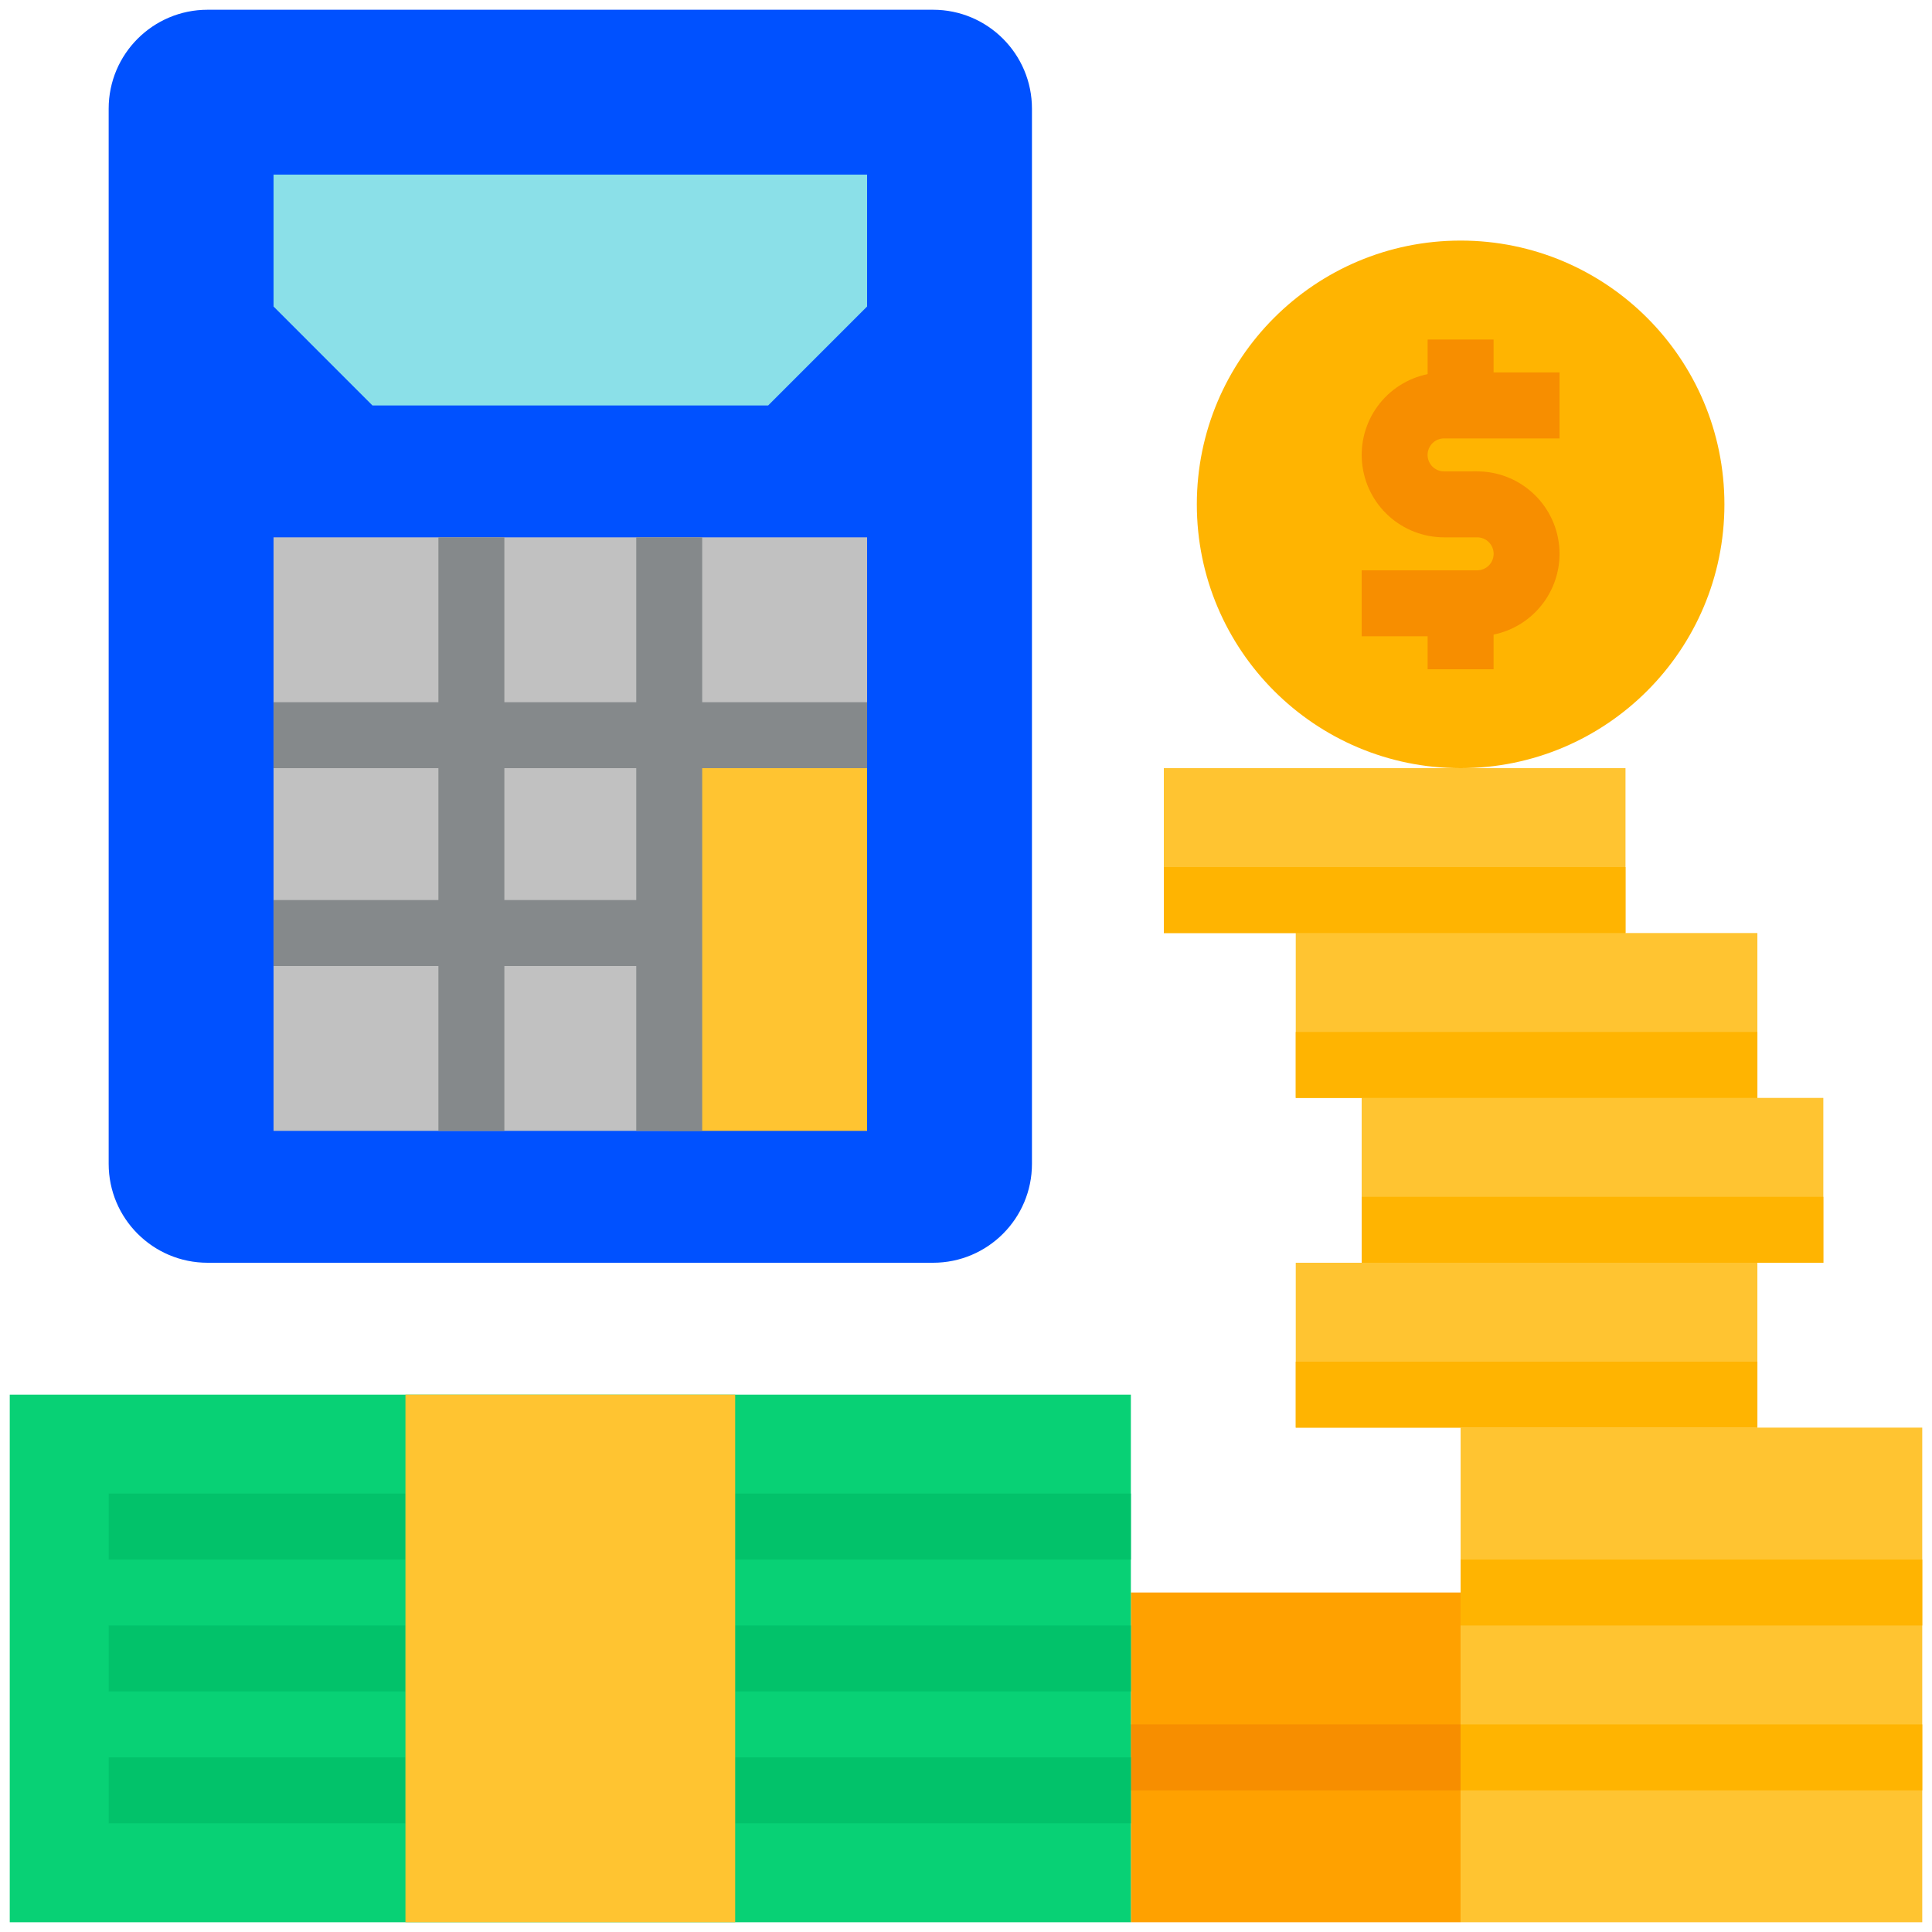 <svg width="65" height="65" viewBox="0 0 65 65" fill="none" xmlns="http://www.w3.org/2000/svg">
<path d="M31.391 0.328H6.984C5.146 0.328 3.656 1.818 3.656 3.656V39.156C3.656 40.994 5.146 42.484 6.984 42.484H31.391C33.229 42.484 34.719 40.994 34.719 39.156V3.656C34.719 1.818 33.229 0.328 31.391 0.328Z" fill="#0051FF"/>
<path d="M22.516 24.734H29.172V38.047H22.516V24.734Z" fill="#FFC431"/>
<path d="M38.047 53.578H49.141V64.672H38.047V53.578Z" fill="#FFA100"/>
<path d="M38.047 58.016H49.141V60.234H38.047V58.016Z" fill="#F78E00"/>
<path d="M49.141 48.031H64.672V64.672H49.141V48.031Z" fill="#FFC431"/>
<path d="M59.125 36.938V31.391H54.688V25.844H39.156V31.391H43.594V36.938H45.812V42.484H43.594V48.031H59.125V42.484H61.344V36.938H59.125Z" fill="#FFC431"/>
<path d="M49.141 25.844C54.042 25.844 58.016 21.87 58.016 16.969C58.016 12.067 54.042 8.094 49.141 8.094C44.239 8.094 40.266 12.067 40.266 16.969C40.266 21.87 44.239 25.844 49.141 25.844Z" fill="#FFB401"/>
<path d="M48.586 14.75H52.469V12.531H50.25V11.422H48.031V12.587C47.358 12.725 46.759 13.107 46.352 13.661C45.945 14.215 45.757 14.9 45.827 15.584C45.896 16.268 46.216 16.901 46.726 17.362C47.236 17.823 47.899 18.078 48.586 18.078H48.587L49.695 18.078H49.695C49.768 18.078 49.84 18.092 49.908 18.119C49.975 18.147 50.037 18.188 50.089 18.24C50.14 18.291 50.181 18.352 50.209 18.42C50.237 18.487 50.252 18.56 50.252 18.633C50.252 18.706 50.237 18.778 50.209 18.845C50.181 18.913 50.141 18.974 50.089 19.026C50.037 19.077 49.976 19.118 49.908 19.146C49.841 19.174 49.768 19.188 49.695 19.188H45.812V21.406H48.031V22.516H50.25V21.35C50.923 21.213 51.522 20.83 51.929 20.276C52.337 19.723 52.524 19.038 52.455 18.354C52.386 17.67 52.065 17.036 51.555 16.575C51.045 16.114 50.382 15.859 49.695 15.859H49.694L48.586 15.86H48.586C48.513 15.86 48.441 15.846 48.373 15.818C48.306 15.79 48.244 15.749 48.193 15.698C48.141 15.646 48.1 15.585 48.072 15.518C48.044 15.45 48.029 15.378 48.029 15.305C48.029 15.232 48.044 15.16 48.072 15.092C48.1 15.025 48.141 14.963 48.193 14.912C48.244 14.86 48.306 14.819 48.373 14.792C48.441 14.764 48.513 14.75 48.586 14.75V14.75Z" fill="#F78E00"/>
<path d="M25.844 13.641H12.531L9.203 10.312V5.875H29.172V10.312L25.844 13.641Z" fill="#8BE0E8"/>
<path d="M29.172 24.734V18.078H9.203V38.047H22.516V24.734H29.172Z" fill="#C1C1C1"/>
<path d="M29.172 23.625H23.625V18.078H21.406V23.625H16.969V18.078H14.75V23.625H9.203V25.844H14.75V30.281H9.203V32.5H14.75V38.047H16.969V32.5H21.406V38.047H23.625V25.844H29.172V23.625ZM21.406 30.281H16.969V25.844H21.406V30.281Z" fill="#85898B"/>
<path d="M0.328 46.922H38.047V64.672H0.328V46.922Z" fill="#08D175"/>
<path d="M3.656 50.25H13.641V52.469H3.656V50.25Z" fill="#02C26A"/>
<path d="M3.656 54.688H13.641V56.906H3.656V54.688Z" fill="#02C26A"/>
<path d="M24.734 50.25H38.047V52.469H24.734V50.25Z" fill="#02C26A"/>
<path d="M24.734 54.688H38.047V56.906H24.734V54.688Z" fill="#02C26A"/>
<path d="M24.734 59.125H38.047V61.344H24.734V59.125Z" fill="#02C26A"/>
<path d="M3.656 59.125H13.641V61.344H3.656V59.125Z" fill="#02C26A"/>
<path d="M13.641 46.922H24.734V64.672H13.641V46.922Z" fill="#FFC431"/>
<path d="M49.141 58.016H64.672V60.234H49.141V58.016Z" fill="#FFB401"/>
<path d="M49.141 52.469H64.672V54.688H49.141V52.469Z" fill="#FFB401"/>
<path d="M43.594 45.812H59.125V48.031H43.594V45.812Z" fill="#FFB401"/>
<path d="M45.812 40.266H61.344V42.484H45.812V40.266Z" fill="#FFB401"/>
<path d="M43.594 34.719H59.125V36.938H43.594V34.719Z" fill="#FFB401"/>
<path d="M39.156 29.172H54.688V31.391H39.156V29.172Z" fill="#FFB401"/>
</svg>
